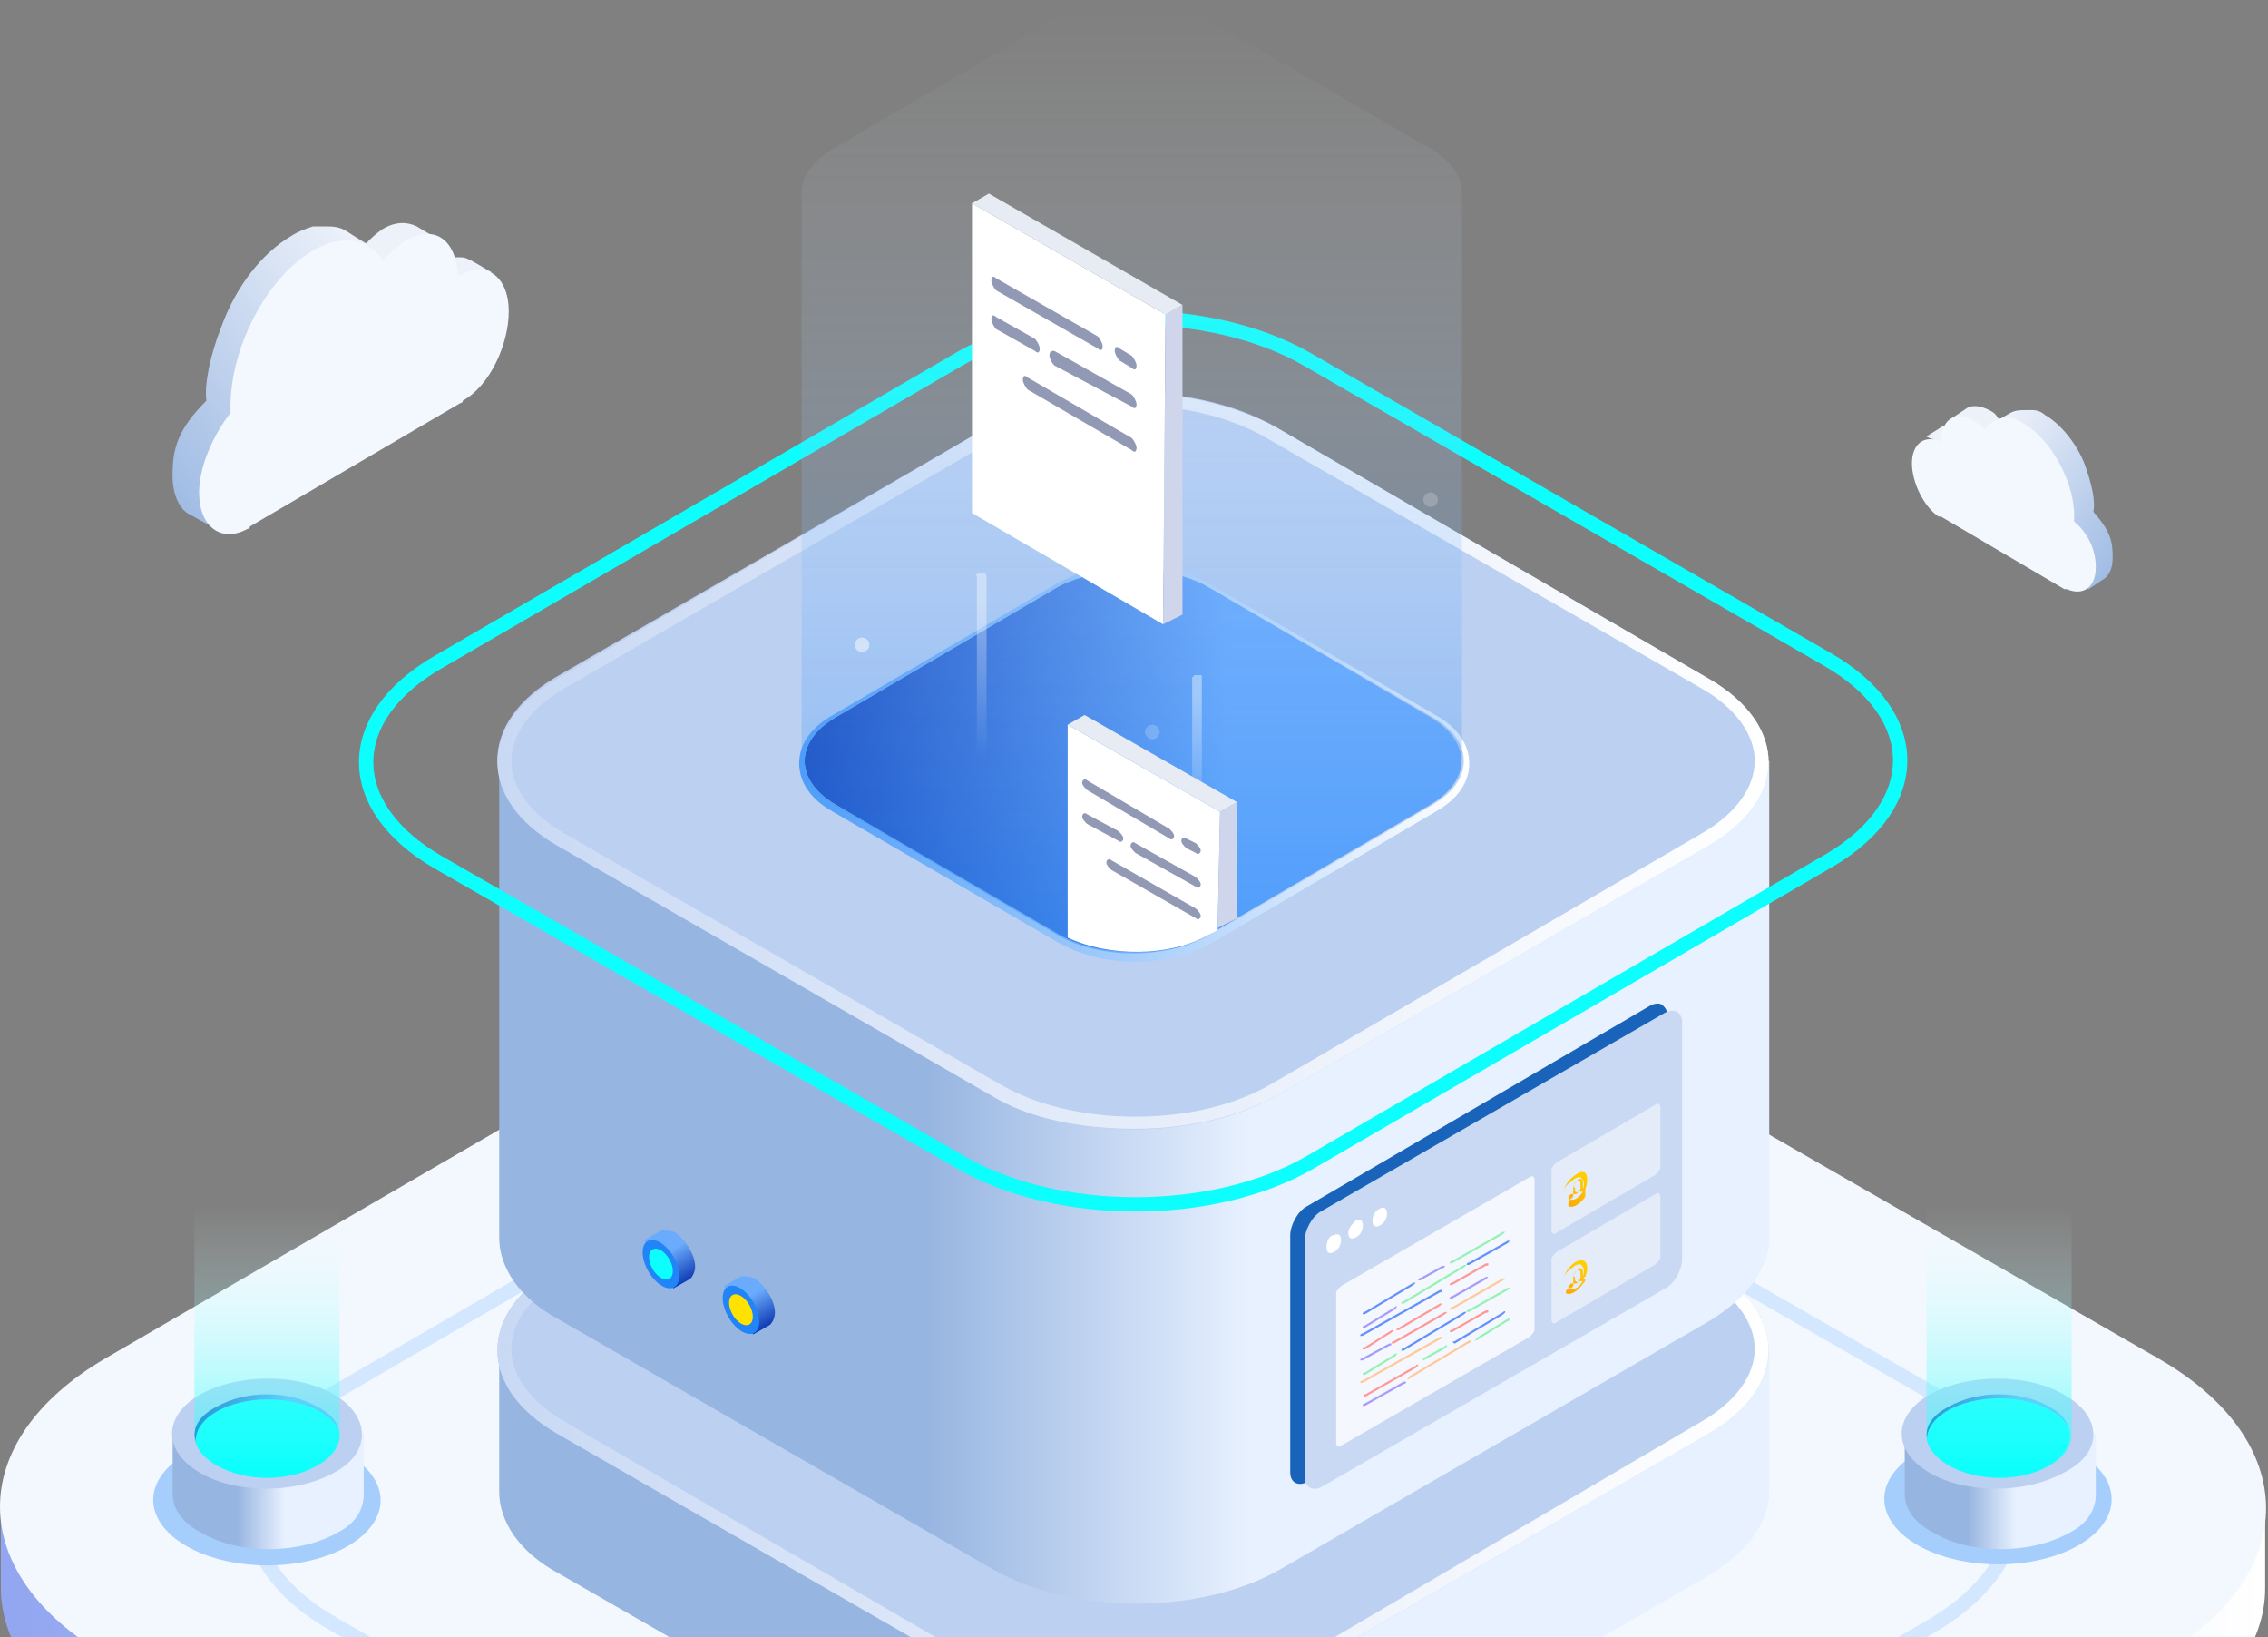 <?xml version="1.0" encoding="UTF-8"?>
<svg xmlns="http://www.w3.org/2000/svg" width="539" height="389" viewBox="0 0 539 389" fill="none">
  <rect x="0" y="0" width="539" height="389" fill="#808080" stroke="none"/>
  <g opacity="0.4">
    <path d="M513.024 376.846C546.943 396.393 546.943 428.012 513.599 447.559L330.782 553.34C297.438 572.886 242.823 572.886 208.904 553.34L25.512 447.559C-8.407 428.012 -8.407 396.393 24.937 376.846L207.179 271.065C240.523 251.519 295.138 251.519 329.057 271.065L513.024 376.846Z" fill="#00357C" fill-opacity="0.4"></path>
  </g>
  <path d="M538.319 358.451H0.215V377.423C0.215 390.071 8.838 402.718 25.51 412.492L208.903 518.273C242.822 537.819 297.437 537.819 330.781 518.273L513.023 412.492C529.695 402.718 538.319 390.071 538.319 377.423V358.451Z" fill="url(#paint0_linear_269_579)"></path>
  <path d="M513.024 322.806C546.943 342.353 546.943 373.972 513.599 393.519L330.782 499.875C297.438 519.421 242.823 519.421 208.904 499.875L25.512 393.519C-8.407 373.972 -8.407 342.353 24.937 322.806L207.179 217.025C240.523 197.479 295.138 197.479 329.057 217.025L513.024 322.806Z" fill="#F3F8FE"></path>
  <path d="M458.979 330.851C485.424 345.799 485.424 370.519 459.554 386.042L317.554 468.252C291.684 483.199 249.142 483.199 222.696 468.252L79.547 386.042C53.102 371.094 53.102 346.374 79.547 330.851L220.972 248.641C246.842 233.694 289.384 233.694 315.83 248.641L458.979 330.851Z" stroke="#D3E7FE" stroke-width="3.411" stroke-miterlimit="10"></path>
  <path d="M296.215 236.723C296.239 228.15 284.162 221.166 269.239 221.124C254.316 221.082 242.199 227.997 242.175 236.57C242.151 245.142 254.228 252.126 269.151 252.168C284.074 252.211 296.191 245.295 296.215 236.723Z" fill="#A6CEFC"></path>
  <path d="M246.855 221.051V235.423C246.855 238.873 249.155 242.322 253.754 244.622C262.378 249.796 276.75 249.796 285.949 244.622C290.548 242.322 292.272 238.873 292.272 235.423V221.051H246.855Z" fill="url(#paint1_linear_269_579)"></path>
  <path d="M281.355 214.148C288.254 218.172 288.254 224.496 281.355 227.946C274.456 231.97 264.108 231.97 257.209 227.946C250.31 223.921 250.31 217.597 257.209 214.148C263.533 210.124 274.456 210.124 281.355 214.148Z" fill="url(#paint2_linear_269_579)"></path>
  <path d="M286.24 222.531C286.256 217.133 278.546 212.735 269.021 212.708C259.496 212.681 251.762 217.035 251.746 222.433C251.731 227.83 259.44 232.228 268.966 232.255C278.491 232.282 286.225 227.928 286.24 222.531Z" fill="#0CFFFC"></path>
  <path d="M285.377 211.849C276.753 206.675 262.381 206.675 253.182 211.849C244.559 217.023 244.559 225.072 253.182 230.246C261.806 235.42 276.178 235.42 285.377 230.246C294 225.072 294 217.023 285.377 211.849ZM281.352 227.946C274.454 231.971 264.105 231.971 257.207 227.946C250.308 223.922 250.308 217.598 257.207 214.149C264.105 210.125 274.454 210.125 281.352 214.149C288.251 218.173 288.251 224.497 281.352 227.946Z" fill="#BCD0F1"></path>
  <path d="M286.517 166.435H252.023V221.05C252.023 223.924 253.748 226.224 257.198 228.523C264.096 232.548 275.019 232.548 281.343 228.523C284.793 226.799 286.517 223.924 286.517 221.625V166.435Z" fill="url(#paint3_linear_269_579)"></path>
  <path d="M501.842 356.243C501.866 347.671 489.789 340.687 474.866 340.644C459.943 340.602 447.826 347.517 447.802 356.09C447.778 364.663 459.855 371.647 474.778 371.689C489.701 371.731 501.818 364.816 501.842 356.243Z" fill="#A6CEFC"></path>
  <path d="M452.664 340.626V354.998C452.664 358.448 454.964 361.897 459.563 364.197C468.186 369.371 482.559 369.371 491.757 364.197C496.356 361.897 498.081 358.448 498.081 354.998V340.626H452.664Z" fill="url(#paint4_linear_269_579)"></path>
  <path d="M487.16 333.724C494.058 337.748 494.058 344.072 487.16 347.521C480.261 351.546 469.913 351.546 463.014 347.521C456.115 343.497 456.115 337.173 463.014 333.724C469.338 329.699 480.261 329.699 487.16 333.724Z" fill="url(#paint5_linear_269_579)"></path>
  <path d="M492.44 342.048C492.455 336.651 484.746 332.253 475.22 332.226C465.695 332.199 457.961 336.553 457.946 341.95C457.93 347.348 465.64 351.746 475.165 351.773C484.69 351.8 492.424 347.446 492.44 342.048Z" fill="#0CFFFC"></path>
  <path d="M490.605 331.425C481.982 326.251 467.609 326.251 458.411 331.425C449.787 336.6 449.787 344.648 458.411 349.822C467.034 354.996 481.407 354.996 490.605 349.822C499.804 345.223 499.804 336.6 490.605 331.425ZM487.156 348.097C480.257 352.122 469.909 352.122 463.01 348.097C456.111 344.073 456.111 337.749 463.01 334.3C469.909 330.276 480.257 330.276 487.156 334.3C493.48 337.749 493.48 344.073 487.156 348.097Z" fill="#BCD0F1"></path>
  <path d="M492.334 286.011H457.84V340.626C457.84 343.5 459.565 345.8 463.014 348.1C469.913 352.124 480.836 352.124 487.16 348.1C490.609 346.375 492.334 343.5 492.334 341.201V286.011Z" fill="url(#paint6_linear_269_579)"></path>
  <path d="M90.454 356.486C90.478 347.914 78.4 340.93 63.477 340.887C48.554 340.845 36.437 347.76 36.413 356.333C36.389 364.906 48.467 371.89 63.389 371.932C78.312 371.974 90.429 365.059 90.454 356.486Z" fill="#A6CEFC"></path>
  <path d="M41.027 340.626V354.999C41.027 358.448 43.327 361.897 47.926 364.197C56.55 369.371 70.922 369.371 80.12 364.197C84.719 361.897 86.444 358.448 86.444 354.999V340.626H41.027Z" fill="url(#paint7_linear_269_579)"></path>
  <path d="M75.527 333.724C82.426 337.748 82.426 344.072 75.527 347.521C68.628 351.546 58.28 351.546 51.381 347.521C44.482 343.497 44.482 337.173 51.381 333.724C58.28 329.699 69.203 329.699 75.527 333.724Z" fill="url(#paint8_linear_269_579)"></path>
  <path d="M81.041 342.298C81.056 336.901 73.347 332.503 63.822 332.476C54.297 332.449 46.562 336.803 46.547 342.2C46.532 347.598 54.241 351.996 63.767 352.023C73.292 352.05 81.026 347.696 81.041 342.298Z" fill="#0CFFFC"></path>
  <path d="M79.547 331.425C70.923 326.251 56.551 326.251 47.352 331.425C38.729 336.6 38.729 344.648 47.352 349.822C55.976 354.996 70.348 354.996 79.547 349.822C88.17 345.223 88.17 336.6 79.547 331.425ZM75.522 348.097C68.624 352.122 58.275 352.122 51.377 348.097C44.478 344.073 44.478 337.749 51.377 334.3C58.275 330.276 68.624 330.276 75.522 334.3C82.421 337.749 82.421 344.073 75.522 348.097Z" fill="#BCD0F1"></path>
  <path d="M80.701 286.011H46.207V340.626C46.207 343.5 47.932 345.8 51.381 348.1C58.28 352.124 69.203 352.124 75.527 348.1C78.976 346.375 80.701 343.5 80.701 341.201V286.011Z" fill="url(#paint9_linear_269_579)"></path>
  <path d="M419.887 320.504H118.641V354.423C118.641 361.322 123.24 368.795 133.013 373.969L235.92 433.184C254.891 444.107 285.361 444.107 304.332 433.184L406.664 373.969C415.863 368.22 420.462 361.322 420.462 354.423V320.504H419.887Z" fill="url(#paint10_linear_269_579)"></path>
  <path d="M406.093 300.958C425.064 311.881 425.064 329.703 406.093 340.626L303.761 399.841C284.789 410.764 254.32 410.764 235.348 399.841L132.442 340.626C113.47 329.703 113.47 311.881 132.442 300.958L234.773 241.744C253.745 230.821 284.215 230.821 303.186 241.744L406.093 300.958Z" fill="#BCD0F1"></path>
  <path d="M268.692 233.119V235.994C281.34 235.994 292.838 238.868 301.461 244.042L404.368 303.257C412.417 307.856 417.016 314.18 417.016 320.504C417.016 326.827 412.417 333.151 404.368 337.75L302.611 397.54C293.988 402.714 282.49 405.588 269.842 405.588C257.194 405.588 245.696 402.714 237.073 397.54L134.166 337.75C126.118 333.151 121.519 326.827 121.519 320.504C121.519 314.18 126.118 307.856 134.166 303.257L236.498 244.042C245.121 238.868 256.619 235.994 269.267 235.994V233.119M268.692 233.119C256.045 233.119 243.972 235.994 234.773 241.168L132.442 300.957C113.47 311.88 113.47 329.702 132.442 340.625L235.348 399.839C244.547 405.588 257.194 407.888 269.842 407.888C282.49 407.888 294.563 405.013 303.761 399.839L406.093 340.625C425.064 329.702 425.064 311.88 406.093 300.957L303.186 241.743C293.413 235.994 281.34 233.119 268.692 233.119Z" fill="url(#paint11_linear_269_579)"></path>
  <path d="M419.887 180.806H118.641V294.06C118.641 300.959 123.24 308.433 133.013 313.607L235.92 372.821C254.891 383.744 285.361 383.744 304.332 372.821L406.664 313.607C415.863 307.858 420.462 300.959 420.462 294.06V180.806H419.887Z" fill="url(#paint12_linear_269_579)"></path>
  <path d="M406.093 161.255C425.064 172.178 425.064 190 406.093 200.923L303.761 260.137C284.789 271.06 254.32 271.06 235.348 260.137L132.442 200.348C113.47 189.425 113.47 171.603 132.442 160.68L234.773 101.466C253.745 90.543 284.215 90.543 303.186 101.466L406.093 161.255Z" fill="#BCD0F1"></path>
  <path d="M268.692 93.42V96.294C281.34 96.294 292.838 99.169 301.461 104.343L404.368 163.557C412.417 168.157 417.016 174.48 417.016 180.804C417.016 187.128 412.417 193.452 404.368 198.051L302.611 257.266C293.988 262.44 282.49 265.314 269.842 265.314C257.194 265.314 245.696 262.44 237.073 257.266L134.166 198.051C126.118 193.452 121.519 187.128 121.519 180.804C121.519 174.48 126.118 168.157 134.166 163.557L236.498 104.343C245.121 99.169 256.619 96.294 269.267 96.294V93.42M268.692 93.42C256.045 93.42 243.972 96.294 234.773 101.468L132.442 161.258C113.47 172.181 113.47 190.003 132.442 200.926L235.348 260.14C244.547 265.889 257.194 268.189 269.842 268.189C282.49 268.189 294.563 265.314 303.761 260.14L406.093 200.926C425.064 190.003 425.064 172.181 406.093 161.258L303.186 101.468C293.413 96.294 281.34 93.42 268.692 93.42Z" fill="url(#paint13_linear_269_579)"></path>
  <path d="M434.257 156.658C457.253 169.881 457.253 191.152 434.832 204.375L311.229 276.237C288.234 289.46 251.44 289.46 228.444 276.237L104.266 204.95C81.271 191.727 81.271 170.456 104.266 157.233L227.869 85.371C250.29 72.148 287.659 72.148 310.655 85.371L434.257 156.658Z" stroke="#0CFFFC" stroke-width="3.411" stroke-miterlimit="10"></path>
  <path d="M339.971 170.457C349.745 176.206 349.745 185.404 339.971 191.153L287.081 222.198C277.308 227.947 261.211 227.947 251.437 222.198L198.547 191.153C188.773 185.404 188.773 176.206 198.547 170.457L251.437 139.412C261.211 133.663 277.308 133.663 287.081 139.412L339.971 170.457Z" fill="url(#paint14_linear_269_579)"></path>
  <path d="M269.266 135.386C275.589 135.386 281.913 136.536 287.087 139.41L340.553 170.455C350.326 176.204 350.326 185.402 340.553 191.151L287.662 222.196C283.063 225.07 276.164 226.22 269.84 226.22C263.517 226.22 257.193 225.07 252.019 222.196L198.553 191.151C188.78 185.402 188.78 176.204 198.553 170.455L251.444 139.41C256.043 137.111 262.367 135.386 269.266 135.386ZM269.266 134.236C262.367 134.236 256.043 135.961 250.869 138.836L197.978 169.88C192.804 172.754 189.93 176.779 189.93 181.378C189.93 185.977 192.804 190.001 197.978 192.876L251.444 223.92C256.618 226.795 262.942 228.519 269.84 228.519C276.739 228.519 283.063 226.795 288.237 223.92L341.128 192.876C346.302 190.001 349.176 185.977 349.176 181.378C349.176 176.779 346.302 172.754 341.128 169.88L287.662 138.836C282.488 135.961 276.164 134.236 269.266 134.236Z" fill="url(#paint15_linear_269_579)"></path>
  <path d="M347.449 45.704C347.449 42.255 345.149 38.231 339.975 35.356L286.51 4.312C276.737 -1.437 260.639 -1.437 250.866 4.312L197.976 35.356C193.376 38.231 190.502 41.68 190.502 45.704V180.805C190.502 184.255 192.802 188.279 197.976 191.153L251.441 222.198C261.214 227.947 277.311 227.947 287.085 222.198L339.975 191.153C344.574 188.279 347.449 184.829 347.449 180.805V45.704Z" fill="url(#paint16_linear_269_579)"></path>
  <path opacity="0.4" d="M283.901 160.4H285.051C285.626 160.4 285.626 160.4 285.626 160.975V201.218C285.626 201.793 285.626 201.793 285.051 201.793H283.901C283.326 201.793 283.326 201.793 283.326 201.218V160.975L283.901 160.4Z" fill="url(#paint17_linear_269_579)"></path>
  <path opacity="0.5" d="M275.016 104.343C275.968 104.343 276.74 103.571 276.74 102.618C276.74 101.666 275.968 100.894 275.016 100.894C274.063 100.894 273.291 101.666 273.291 102.618C273.291 103.571 274.063 104.343 275.016 104.343Z" fill="#FBDB45"></path>
  <path opacity="0.5" d="M204.881 154.939C205.833 154.939 206.606 154.166 206.606 153.214C206.606 152.261 205.833 151.489 204.881 151.489C203.928 151.489 203.156 152.261 203.156 153.214C203.156 154.166 203.928 154.939 204.881 154.939Z" fill="white"></path>
  <path opacity="0.2" d="M273.871 175.632C274.824 175.632 275.596 174.86 275.596 173.907C275.596 172.955 274.824 172.183 273.871 172.183C272.919 172.183 272.146 172.955 272.146 173.907C272.146 174.86 272.919 175.632 273.871 175.632Z" fill="white"></path>
  <path opacity="0.2" d="M339.984 120.445C340.937 120.445 341.709 119.672 341.709 118.72C341.709 117.767 340.937 116.995 339.984 116.995C339.032 116.995 338.26 117.767 338.26 118.72C338.26 119.672 339.032 120.445 339.984 120.445Z" fill="white"></path>
  <path opacity="0.4" d="M232.737 136.26H233.887C234.462 136.26 234.462 136.835 234.462 136.835V182.826C234.462 183.401 233.887 183.401 233.887 183.401H232.737C232.162 183.401 232.162 182.826 232.162 182.826V136.835C231.587 136.835 232.162 136.26 232.737 136.26Z" fill="url(#paint18_linear_269_579)"></path>
  <path d="M276.992 74.747L276.417 148.334L231 121.889V48.302L276.992 74.747Z" fill="white"></path>
  <path d="M276.997 74.742L281.021 72.442V146.029L276.422 148.329L276.997 74.742Z" fill="#CFD5EA"></path>
  <path d="M231 48.3L235.024 46L281.016 72.445L276.992 74.745L231 48.3Z" fill="#E6EBF4"></path>
  <path d="M260.901 79.923C261.476 80.498 262.051 81.647 262.051 82.222C262.051 83.372 261.476 83.372 260.901 82.797L236.755 69C236.18 68.425 235.605 67.275 235.605 66.7C235.605 65.55 236.18 65.55 236.755 66.125L260.901 79.923Z" fill="#9199B5"></path>
  <path d="M245.954 80.495C246.529 81.07 247.103 82.219 247.103 82.794C247.103 83.944 246.529 83.944 245.954 83.369L236.755 78.195C236.18 77.62 235.605 76.47 235.605 75.895C235.605 74.746 236.18 74.746 236.755 75.32L245.954 80.495Z" fill="#9199B5"></path>
  <path d="M268.953 93.716C269.528 94.291 270.103 95.441 270.103 96.016C270.103 97.166 269.528 97.166 268.953 96.591L250.556 86.818C249.981 86.243 249.406 85.093 249.406 84.518C249.406 83.368 249.981 83.368 250.556 83.368L268.953 93.716Z" fill="#9199B5"></path>
  <path d="M268.954 104.065C269.529 104.64 270.104 105.79 270.104 106.365C270.104 107.515 269.529 107.515 268.954 106.94L244.234 92.567C243.659 91.993 243.084 90.843 243.084 90.268C243.084 89.118 243.659 89.118 244.234 89.693L268.954 104.065Z" fill="#9199B5"></path>
  <path d="M268.948 84.523C269.523 85.098 270.098 86.248 270.098 86.823C270.098 87.973 269.523 87.973 268.948 87.398L266.074 85.673C265.499 85.098 264.924 83.948 264.924 83.373C264.924 82.224 265.499 82.224 266.074 82.799L268.948 84.523Z" fill="#9199B5"></path>
  <path d="M289.959 192.879L253.74 172.183V222.774C263.513 227.373 277.886 227.373 287.084 222.199L289.384 221.049L289.959 192.879Z" fill="white"></path>
  <path d="M293.978 218.172V190.577L289.954 192.877L289.379 220.472L293.978 218.172Z" fill="#CFD5EA"></path>
  <path d="M253.74 172.182L257.765 169.883L293.983 190.579L289.959 192.879L253.74 172.182Z" fill="#E6EBF4"></path>
  <path d="M277.884 196.898C278.459 197.473 279.034 198.048 279.034 198.623C279.034 199.198 278.459 199.773 277.884 199.198L258.337 187.7C257.762 187.125 257.188 186.55 257.188 185.975C257.188 185.4 257.762 184.826 258.337 185.4L277.884 196.898Z" fill="#9199B5"></path>
  <path d="M265.811 197.477C266.386 198.051 266.961 198.626 266.961 199.201C266.961 199.776 266.386 200.351 265.811 199.776L258.337 195.752C257.762 195.177 257.188 194.602 257.188 194.027C257.188 193.452 257.762 192.877 258.337 193.452L265.811 197.477Z" fill="#9199B5"></path>
  <path d="M284.208 208.395C284.783 208.97 285.358 209.545 285.358 210.12C285.358 210.694 284.783 211.269 284.208 210.694L269.835 202.646C269.26 202.071 268.686 201.496 268.686 200.921C268.686 200.346 269.26 199.771 269.835 200.346L284.208 208.395Z" fill="#9199B5"></path>
  <path d="M284.207 215.87C284.782 216.445 285.357 217.019 285.357 217.594C285.357 218.169 284.782 218.744 284.207 218.169L264.085 206.671C263.51 206.096 262.936 205.521 262.936 204.947C262.936 204.372 263.51 203.797 264.085 204.372L284.207 215.87Z" fill="#9199B5"></path>
  <path d="M284.203 200.352C284.778 200.926 285.353 201.501 285.353 202.076C285.353 202.651 284.778 203.226 284.203 202.651L281.904 201.501C281.329 200.926 280.754 200.352 280.754 199.777C280.754 199.202 281.329 198.627 281.904 199.202L284.203 200.352Z" fill="#9199B5"></path>
  <path d="M160.03 306.13L164.054 303.83C164.629 303.255 165.204 302.105 165.204 300.955C165.204 298.081 162.904 294.632 160.605 292.907C159.455 292.332 158.305 292.332 157.155 292.332L153.131 294.632L160.03 306.13Z" fill="url(#paint19_linear_269_579)"></path>
  <path d="M160.218 305.826C161.87 304.878 161.801 301.654 160.064 298.624C158.326 295.595 155.578 293.907 153.926 294.855C152.273 295.803 152.342 299.027 154.08 302.057C155.817 305.086 158.565 306.774 160.218 305.826Z" fill="#2185F8"></path>
  <path d="M159.079 303.834C160.181 303.203 160.177 301.127 159.071 299.2C157.966 297.272 156.176 296.221 155.075 296.853C153.973 297.485 153.976 299.56 155.082 301.488C156.188 303.416 157.977 304.466 159.079 303.834Z" fill="#0CFFFC"></path>
  <path d="M178.994 317.053L183.019 314.754C183.594 314.179 184.169 313.029 184.169 311.879C184.169 309.005 181.869 305.555 179.569 303.831C178.42 303.256 177.27 303.256 176.12 303.256L172.096 305.555L178.994 317.053Z" fill="url(#paint20_linear_269_579)"></path>
  <path d="M179.239 316.676C180.892 315.729 180.823 312.505 179.085 309.475C177.348 306.446 174.599 304.758 172.947 305.706C171.295 306.654 171.364 309.878 173.101 312.907C174.839 315.937 177.587 317.624 179.239 316.676Z" fill="#2185F8"></path>
  <path d="M178.095 314.681C179.196 314.049 179.193 311.974 178.087 310.046C176.981 308.118 175.192 307.068 174.09 307.7C172.989 308.332 172.992 310.407 174.098 312.334C175.204 314.262 176.993 315.313 178.095 314.681Z" fill="#FFE200"></path>
  <path d="M392.287 238.867C393.436 238.292 394.586 238.292 395.161 238.867C395.736 239.442 396.311 240.017 396.311 241.741V298.081C396.311 300.381 394.586 303.83 392.287 304.98L310.651 352.122C308.352 353.271 306.627 352.121 306.627 349.822V293.482C306.627 291.182 308.352 287.733 310.651 286.583L392.287 238.867Z" fill="#1964BA"></path>
  <path d="M395.734 240.593C398.034 239.443 399.758 240.593 399.758 242.892V299.232C399.758 301.532 398.034 304.981 395.734 306.131L314.099 353.273C311.799 354.422 310.074 353.273 310.074 350.973V294.633C310.074 292.333 311.799 288.884 314.099 287.734L395.734 240.593Z" fill="#C9D9F4"></path>
  <path d="M327.899 287.155C329.048 286.58 329.623 287.155 329.623 288.305C329.623 289.455 329.048 290.605 327.899 291.18C326.749 291.754 326.174 291.18 326.174 290.03C326.174 288.88 326.749 287.73 327.899 287.155Z" fill="white"></path>
  <path opacity="0.8" d="M363.543 279.684C364.117 279.11 364.692 279.684 364.692 280.259V315.903C364.692 316.478 364.117 317.053 363.543 317.628L318.701 343.498C318.126 344.073 317.551 343.498 317.551 342.923V307.279C317.551 306.705 318.126 306.13 318.701 305.555L363.543 279.684Z" fill="white"></path>
  <path opacity="0.502" d="M393.441 283.711C394.016 283.136 394.591 283.711 394.591 284.286V298.658C394.591 299.233 394.016 299.808 393.441 300.383L369.87 314.18C369.296 314.755 368.721 314.18 368.721 313.605V299.233C368.721 298.658 369.296 298.083 369.87 297.508L393.441 283.711Z" fill="white"></path>
  <path opacity="0.502" d="M393.441 262.439C394.016 261.864 394.591 262.439 394.591 263.014V277.387C394.591 277.962 394.016 278.536 393.441 279.111L369.87 292.909C369.296 293.484 368.721 292.909 368.721 292.334V277.962C368.721 277.387 369.296 276.812 369.87 276.237L393.441 262.439Z" fill="white"></path>
  <path d="M316.975 293.484C318.124 292.909 318.699 293.484 318.699 294.634C318.699 295.784 318.124 296.934 316.975 297.509C315.825 298.084 315.25 297.509 315.25 296.359C315.25 295.209 315.825 293.484 316.975 293.484Z" fill="white"></path>
  <path d="M322.15 290.03C323.3 289.455 323.875 290.03 323.875 291.18C323.875 292.33 323.3 293.48 322.15 294.055C321.001 294.629 320.426 294.055 320.426 292.905C320.426 291.755 321.576 290.605 322.15 290.03Z" fill="white"></path>
  <path d="M342.218 307.054L323.821 317.402H323.246C323.246 317.402 323.246 316.828 323.821 316.828L342.218 306.479H342.793C342.793 306.479 342.793 307.054 342.218 307.054Z" fill="#6491FB"></path>
  <path d="M353.135 300.733L345.087 305.332H344.512C344.512 305.332 344.512 304.757 345.087 304.757L353.135 300.158H353.71C353.71 300.733 353.71 300.733 353.135 300.733Z" fill="#FF9999"></path>
  <path d="M342.215 310.277L332.442 316.026H331.867C331.867 316.026 331.867 315.451 332.442 315.451L342.215 309.702H342.79C342.79 309.702 342.79 309.702 342.215 310.277Z" fill="#FF9999"></path>
  <path d="M330.715 316.605L324.391 320.629H323.816C323.816 320.629 323.816 320.055 324.391 320.055L330.715 316.03H331.29C330.715 316.605 330.715 316.605 330.715 316.605Z" fill="#FF9999"></path>
  <path d="M353.135 303.956L345.087 308.555H344.512C344.512 308.555 344.512 307.98 345.087 307.98L353.135 303.381H353.71C353.71 303.381 353.71 303.381 353.135 303.956Z" fill="#A69CFB"></path>
  <path d="M335.889 305.337L324.391 312.236H323.816C323.816 312.236 323.816 311.661 324.391 311.661L335.889 304.762H336.464L335.889 305.337Z" fill="#6491FB"></path>
  <path d="M342.794 301.317L337.62 304.191H337.045C337.045 304.191 337.045 303.617 337.62 303.617L342.794 300.742H343.369C343.369 300.742 343.369 301.317 342.794 301.317Z" fill="#A69CFB"></path>
  <path d="M357.16 293.266L345.087 300.165H344.512C344.512 300.165 344.512 299.59 345.087 299.59L357.16 292.691H357.734L357.16 293.266Z" fill="#94F2B5"></path>
  <path d="M345.662 319.267L357.16 312.368L357.735 311.794C357.735 311.794 357.734 311.219 357.16 311.794L345.662 318.692C345.087 318.692 345.087 318.692 345.662 319.267C345.087 319.267 345.087 319.267 345.662 319.267Z" fill="#6491FB"></path>
  <path d="M338.191 323.294L343.366 320.419L343.94 319.844C343.94 319.844 343.941 319.269 343.366 319.844L338.191 322.719C338.191 322.719 338.191 322.719 338.191 323.294Z" fill="#94F2B5"></path>
  <path d="M324.394 331.916L336.467 325.017L337.042 324.442C337.042 324.442 337.042 323.867 336.467 324.442L324.394 331.341C323.819 330.766 323.819 331.341 324.394 331.916C323.819 331.916 323.819 331.916 324.394 331.916Z" fill="#FF9999"></path>
  <path d="M331.865 310.89L324.391 315.489H323.816C323.816 315.489 323.816 314.914 324.391 314.914L331.865 310.314H332.44C331.865 310.314 331.865 310.315 331.865 310.89Z" fill="#A69CFB"></path>
  <path d="M347.963 301.115L333.591 309.738H333.016C333.016 309.738 333.016 309.163 333.591 309.163L347.963 300.54H348.538C347.963 301.115 347.963 301.115 347.963 301.115Z" fill="#94F2B5"></path>
  <path d="M358.314 295.365L349.116 300.539H348.541C348.541 300.539 348.541 299.964 349.116 299.964L358.314 294.79H358.889C358.889 294.79 358.889 294.79 358.314 295.365Z" fill="#6491FB"></path>
  <path d="M350.833 317.928L358.306 313.329H358.881C358.881 313.329 358.881 313.904 358.306 313.904L350.833 318.503H350.258C350.833 318.503 350.833 317.928 350.833 317.928Z" fill="#94F2B5"></path>
  <path d="M334.745 327.128L349.117 318.505H349.692C349.692 318.505 349.692 319.08 349.117 319.08L334.745 327.703H334.17C334.17 327.703 334.745 327.703 334.745 327.128Z" fill="#FFC99C"></path>
  <path d="M324.391 333.448L333.59 328.273H334.165C334.165 328.273 334.165 328.849 333.59 328.849L324.391 334.022H323.816C323.816 334.022 323.816 333.448 324.391 333.448Z" fill="#A69CFB"></path>
  <path d="M342.218 318.227L323.821 328.575H323.246C323.246 328.575 323.246 328 323.821 328L342.218 317.652H342.793C342.793 317.652 342.793 318.227 342.218 318.227Z" fill="#FFC99C"></path>
  <path d="M353.135 311.906L345.087 316.505H344.512C344.512 316.505 344.512 315.931 345.087 315.931L353.135 311.331H353.71C353.71 311.906 353.71 311.906 353.135 311.906Z" fill="#FF9999"></path>
  <path d="M331.865 322.056L324.391 326.655H323.816C323.816 326.655 323.816 326.081 324.391 326.081L331.865 321.481H332.44C331.865 321.481 331.865 321.481 331.865 322.056Z" fill="#94F2B5"></path>
  <path d="M347.963 312.281L333.591 320.904H333.016C333.016 320.904 333.016 320.33 333.591 320.33L347.963 311.706H348.538C347.963 312.281 347.963 312.281 347.963 312.281Z" fill="#6491FB"></path>
  <path d="M358.314 306.532L349.116 311.706H348.541C348.541 311.706 348.541 311.131 349.116 311.131L358.314 305.957H358.889C358.889 305.957 358.889 305.957 358.314 306.532Z" fill="#94F2B5"></path>
  <path d="M330.145 319.776L323.821 323.226H323.246C323.246 323.226 323.246 322.65 323.821 322.65L330.145 319.201H330.72C330.72 319.201 330.72 319.776 330.145 319.776Z" fill="#A69CFB"></path>
  <path d="M343.37 312.303L331.298 319.202H330.723C330.723 319.202 330.723 318.627 331.298 318.627L343.37 311.729H343.945C343.945 311.729 343.945 311.728 343.37 312.303Z" fill="#FF9999"></path>
  <path d="M357.16 304.252L345.087 311.151H344.512C344.512 311.151 344.512 310.577 345.087 310.577L357.16 303.678H357.734C357.16 304.253 357.16 304.252 357.16 304.252Z" fill="#FFC99C"></path>
  <path d="M376.764 282.557H376.19C376.19 281.982 376.19 281.407 376.19 280.832C376.19 280.258 375.615 279.683 375.04 280.258C374.465 280.832 373.89 281.407 373.89 282.557C373.89 283.132 373.89 283.707 373.89 284.282L373.315 284.857C372.74 285.432 372.74 285.432 372.74 286.007V286.581C373.89 287.156 375.615 286.007 376.764 284.282C376.764 283.132 376.764 283.132 376.764 282.557ZM374.465 280.832C375.04 280.258 375.615 280.258 375.615 281.407C375.615 281.982 375.615 282.557 375.615 282.557C375.04 283.132 375.04 283.707 374.465 283.132C374.465 283.132 373.89 282.557 374.465 282.557C373.89 281.982 373.89 281.407 374.465 280.832ZM376.19 283.132C375.04 284.857 373.89 285.432 372.74 284.857V284.282L373.315 283.707C373.315 283.707 373.315 283.707 373.89 283.707C374.465 283.707 375.04 283.707 375.04 283.132C375.04 283.132 375.04 283.132 375.615 283.132H376.19Z" fill="url(#paint21_linear_269_579)"></path>
  <path d="M374.468 279.107C372.744 280.257 371.594 281.982 371.594 283.706C371.594 284.281 371.594 284.856 371.594 285.431C371.594 285.431 371.594 285.431 371.594 284.856C371.594 284.281 371.594 283.706 371.594 283.706C371.594 282.557 372.169 281.407 373.318 280.832C374.468 279.682 375.043 279.682 375.618 279.682C376.193 280.257 376.768 280.832 376.193 282.557V283.132C376.193 283.132 376.193 283.132 376.768 282.557C377.918 279.107 376.768 277.383 374.468 279.107Z" fill="url(#paint22_linear_269_579)"></path>
  <path d="M376.767 303.83H376.192C376.192 303.255 376.192 302.68 376.192 302.105C376.192 301.53 375.617 300.955 375.042 301.53C374.468 302.105 373.893 302.68 373.893 303.83C373.893 304.405 373.893 304.98 373.893 305.554L373.318 306.129C372.743 305.554 372.743 306.129 372.168 306.704V307.279C373.318 307.854 375.042 306.704 376.192 304.979C376.767 304.405 376.767 304.405 376.767 303.83ZM374.468 302.105C375.042 301.53 375.617 301.53 375.617 302.68C375.617 303.255 375.617 303.83 375.617 303.83C375.042 304.405 375.042 304.98 374.468 304.405C374.468 304.405 373.893 303.83 374.468 303.83C373.893 303.255 373.893 302.68 374.468 302.105ZM376.192 304.405C375.042 306.129 373.893 306.704 372.743 306.129V305.554L373.318 304.979C373.318 304.979 373.318 304.979 373.893 304.979C374.468 304.979 375.042 304.98 375.042 304.405C375.042 304.405 375.042 304.405 375.617 304.405H376.192Z" fill="url(#paint23_linear_269_579)"></path>
  <path d="M374.468 299.804C372.744 300.954 371.594 302.679 371.594 304.404C371.594 304.979 371.594 305.553 371.594 306.128C371.594 306.128 371.594 306.128 371.594 305.553C371.594 304.979 371.594 304.404 371.594 304.404C371.594 303.254 372.169 302.104 373.318 301.529C374.468 300.379 375.043 300.379 375.618 300.379C376.193 300.954 376.768 301.529 376.193 303.254V303.829C376.193 303.829 376.193 303.829 376.768 303.254C377.918 300.379 376.768 298.655 374.468 299.804Z" fill="url(#paint24_linear_269_579)"></path>
  <path d="M41 113.016C41 117.615 42.725 121.064 45.024 122.214L51.348 125.663C51.348 125.663 114.587 78.522 114.587 70.473C114.587 70.473 114.587 67.599 114.012 65.874C115.162 65.299 116.886 64.724 116.886 64.724C115.737 64.15 112.287 61.85 110.563 61.275C108.263 60.7 104.239 61.85 103.089 62.425C103.089 60.7 102.514 58.975 101.939 57.826L104.814 57.251L99.065 53.801C96.765 52.651 93.891 52.651 91.016 54.376C89.291 55.526 88.142 56.676 86.992 57.826C86.992 57.826 84.117 56.101 82.393 54.951C80.668 53.801 78.943 53.801 77.219 53.801C76.644 53.801 76.069 53.801 75.494 53.801C74.919 53.801 74.919 53.801 74.344 53.801C72.619 54.376 70.895 54.951 69.17 56.101C62.271 60.125 55.947 68.174 52.498 77.947C50.198 83.696 48.474 91.17 49.049 95.194C42.15 102.093 41 106.692 41 113.016Z" fill="url(#paint25_linear_269_579)"></path>
  <path d="M47.322 117.04C47.322 125.089 52.496 129.113 58.82 125.664C58.82 125.664 59.395 125.664 59.395 125.089L109.411 95.769C109.411 95.769 109.986 95.769 109.986 95.194C116.31 91.745 120.909 81.971 120.909 73.923C120.909 65.874 115.735 61.85 109.411 65.299C109.411 65.299 109.411 65.299 108.836 65.299C108.261 56.676 103.087 53.227 96.189 57.251C94.464 58.401 92.739 60.125 91.014 61.85C87.565 56.676 81.241 55.526 74.342 59.55C63.419 65.874 54.221 83.121 54.796 98.069C50.772 103.243 47.322 110.716 47.322 117.04Z" fill="#F3F8FE"></path>
  <path d="M502.093 132.512C502.093 135.387 500.943 137.112 499.794 137.687L496.344 139.986C496.344 139.986 458.976 112.391 458.976 107.217C458.976 107.217 458.976 105.492 459.551 104.342C458.976 104.342 457.826 103.768 457.826 103.768C458.401 103.193 460.701 102.043 461.276 101.468C462.425 100.893 465.3 101.468 465.875 102.043C465.875 100.893 465.875 100.318 466.45 99.168H464.15L467.599 96.869C468.749 96.294 470.474 96.294 472.773 97.444C473.923 98.019 474.498 98.594 475.073 99.743C475.073 99.743 476.798 98.594 477.948 98.019C479.097 97.444 480.247 97.444 481.397 97.444C481.972 97.444 481.972 97.444 482.547 97.444H483.122C484.271 97.444 485.421 98.019 485.996 98.594C490.02 100.893 494.045 106.067 495.769 111.241C496.919 114.691 498.069 118.715 497.494 121.589C501.518 126.189 502.093 128.488 502.093 132.512Z" fill="url(#paint26_linear_269_579)"></path>
  <path d="M498.075 134.809C498.075 139.408 495.201 141.708 491.176 139.983C491.176 139.983 491.176 139.983 490.601 139.983L461.282 122.736C461.282 122.736 461.282 122.736 460.707 122.736C457.257 120.436 454.383 114.687 454.383 110.088C454.383 105.489 457.257 103.189 461.282 104.914C461.282 99.74 464.731 97.44 468.755 99.74C469.905 100.315 471.055 101.465 471.63 102.04C473.929 99.165 477.379 98.015 481.403 100.89C487.727 104.914 493.476 115.262 492.901 123.886C496.35 126.76 498.075 130.784 498.075 134.809Z" fill="#F3F8FE"></path>
  <defs>
    <linearGradient id="paint0_linear_269_579" x1="0.108" y1="445.656" x2="538.426" y2="445.656" gradientUnits="userSpaceOnUse">
      <stop stop-color="#92A6F1"></stop>
      <stop offset="1" stop-color="white"></stop>
    </linearGradient>
    <linearGradient id="paint1_linear_269_579" x1="246.706" y1="234.647" x2="291.848" y2="234.647" gradientUnits="userSpaceOnUse">
      <stop offset="0.338" stop-color="#97B5E1"></stop>
      <stop offset="0.593" stop-color="#E8F1FF"></stop>
    </linearGradient>
    <linearGradient id="paint2_linear_269_579" x1="252.171" y1="221.191" x2="286.394" y2="221.191" gradientUnits="userSpaceOnUse">
      <stop stop-color="#103DB5"></stop>
      <stop offset="0.643" stop-color="#6BABFD"></stop>
    </linearGradient>
    <linearGradient id="paint3_linear_269_579" x1="269.27" y1="229.622" x2="269.27" y2="167.022" gradientUnits="userSpaceOnUse">
      <stop stop-color="#0CFFFC" stop-opacity="0.6"></stop>
      <stop offset="1" stop-color="white" stop-opacity="0"></stop>
    </linearGradient>
    <linearGradient id="paint4_linear_269_579" x1="452.392" y1="354.286" x2="497.534" y2="354.286" gradientUnits="userSpaceOnUse">
      <stop offset="0.338" stop-color="#97B5E1"></stop>
      <stop offset="0.593" stop-color="#E8F1FF"></stop>
    </linearGradient>
    <linearGradient id="paint5_linear_269_579" x1="457.853" y1="340.831" x2="492.076" y2="340.831" gradientUnits="userSpaceOnUse">
      <stop stop-color="#103DB5"></stop>
      <stop offset="0.643" stop-color="#6BABFD"></stop>
    </linearGradient>
    <linearGradient id="paint6_linear_269_579" x1="474.964" y1="349.262" x2="474.964" y2="286.662" gradientUnits="userSpaceOnUse">
      <stop stop-color="#0CFFFC" stop-opacity="0.6"></stop>
      <stop offset="1" stop-color="white" stop-opacity="0"></stop>
    </linearGradient>
    <linearGradient id="paint7_linear_269_579" x1="41" y1="354.286" x2="86.142" y2="354.286" gradientUnits="userSpaceOnUse">
      <stop offset="0.338" stop-color="#97B5E1"></stop>
      <stop offset="0.593" stop-color="#E8F1FF"></stop>
    </linearGradient>
    <linearGradient id="paint8_linear_269_579" x1="46.465" y1="340.831" x2="80.688" y2="340.831" gradientUnits="userSpaceOnUse">
      <stop stop-color="#103DB5"></stop>
      <stop offset="0.643" stop-color="#6BABFD"></stop>
    </linearGradient>
    <linearGradient id="paint9_linear_269_579" x1="63.576" y1="349.262" x2="63.576" y2="286.662" gradientUnits="userSpaceOnUse">
      <stop stop-color="#0CFFFC" stop-opacity="0.6"></stop>
      <stop offset="1" stop-color="white" stop-opacity="0"></stop>
    </linearGradient>
    <linearGradient id="paint10_linear_269_579" x1="118.439" y1="381.29" x2="420.09" y2="381.29" gradientUnits="userSpaceOnUse">
      <stop offset="0.338" stop-color="#97B5E1"></stop>
      <stop offset="0.593" stop-color="#E8F1FF"></stop>
    </linearGradient>
    <linearGradient id="paint11_linear_269_579" x1="418.936" y1="334.253" x2="119.6" y2="307.08" gradientUnits="userSpaceOnUse">
      <stop stop-color="white"></stop>
      <stop offset="1" stop-color="#C9D9F4"></stop>
    </linearGradient>
    <linearGradient id="paint12_linear_269_579" x1="118.439" y1="281.065" x2="420.09" y2="281.065" gradientUnits="userSpaceOnUse">
      <stop offset="0.338" stop-color="#97B5E1"></stop>
      <stop offset="0.593" stop-color="#E8F1FF"></stop>
    </linearGradient>
    <linearGradient id="paint13_linear_269_579" x1="418.936" y1="194.424" x2="119.6" y2="167.252" gradientUnits="userSpaceOnUse">
      <stop stop-color="white"></stop>
      <stop offset="1" stop-color="#C9D9F4"></stop>
    </linearGradient>
    <linearGradient id="paint14_linear_269_579" x1="191.076" y1="180.838" x2="347.443" y2="180.838" gradientUnits="userSpaceOnUse">
      <stop stop-color="#103DB5"></stop>
      <stop offset="0.643" stop-color="#6BABFD"></stop>
    </linearGradient>
    <linearGradient id="paint15_linear_269_579" x1="348.887" y1="180.837" x2="189.645" y2="180.837" gradientUnits="userSpaceOnUse">
      <stop stop-color="white"></stop>
      <stop offset="1" stop-color="#4D9DF9"></stop>
    </linearGradient>
    <linearGradient id="paint16_linear_269_579" x1="269.263" y1="226.126" x2="269.263" y2="0.205" gradientUnits="userSpaceOnUse">
      <stop stop-color="#2185F8" stop-opacity="0.4"></stop>
      <stop offset="1" stop-color="white" stop-opacity="0"></stop>
    </linearGradient>
    <linearGradient id="paint17_linear_269_579" x1="284.775" y1="164.824" x2="284.775" y2="198.421" gradientUnits="userSpaceOnUse">
      <stop stop-color="white"></stop>
      <stop offset="1" stop-color="white" stop-opacity="0"></stop>
    </linearGradient>
    <linearGradient id="paint18_linear_269_579" x1="233.193" y1="141.444" x2="233.193" y2="179.808" gradientUnits="userSpaceOnUse">
      <stop stop-color="white"></stop>
      <stop offset="1" stop-color="white" stop-opacity="0"></stop>
    </linearGradient>
    <linearGradient id="paint19_linear_269_579" x1="163.947" y1="303.95" x2="157.567" y2="292.898" gradientUnits="userSpaceOnUse">
      <stop stop-color="#103DB5"></stop>
      <stop offset="0.643" stop-color="#6BABFD"></stop>
    </linearGradient>
    <linearGradient id="paint20_linear_269_579" x1="182.797" y1="314.745" x2="176.416" y2="303.694" gradientUnits="userSpaceOnUse">
      <stop stop-color="#103DB5"></stop>
      <stop offset="0.643" stop-color="#6BABFD"></stop>
    </linearGradient>
    <linearGradient id="paint21_linear_269_579" x1="370.972" y1="295.571" x2="379.485" y2="280.921" gradientUnits="userSpaceOnUse">
      <stop stop-color="#FF8000"></stop>
      <stop offset="1" stop-color="#FFD000"></stop>
    </linearGradient>
    <linearGradient id="paint22_linear_269_579" x1="370.407" y1="295.394" x2="376.992" y2="279.383" gradientUnits="userSpaceOnUse">
      <stop stop-color="#FF8000"></stop>
      <stop offset="1" stop-color="#FFD000"></stop>
    </linearGradient>
    <linearGradient id="paint23_linear_269_579" x1="370.975" y1="316.723" x2="379.487" y2="302.073" gradientUnits="userSpaceOnUse">
      <stop stop-color="#FF8000"></stop>
      <stop offset="1" stop-color="#FFD000"></stop>
    </linearGradient>
    <linearGradient id="paint24_linear_269_579" x1="370.407" y1="316.549" x2="376.992" y2="300.538" gradientUnits="userSpaceOnUse">
      <stop stop-color="#FF8000"></stop>
      <stop offset="1" stop-color="#FFD000"></stop>
    </linearGradient>
    <linearGradient id="paint25_linear_269_579" x1="27.731" y1="115.423" x2="91.308" y2="66.727" gradientUnits="userSpaceOnUse">
      <stop stop-color="#97B5E1"></stop>
      <stop offset="1" stop-color="#ECF1FA"></stop>
    </linearGradient>
    <linearGradient id="paint26_linear_269_579" x1="509.903" y1="133.938" x2="472.314" y2="105.146" gradientUnits="userSpaceOnUse">
      <stop stop-color="#97B5E1"></stop>
      <stop offset="1" stop-color="#ECF1FA"></stop>
    </linearGradient>
  </defs>
</svg>
